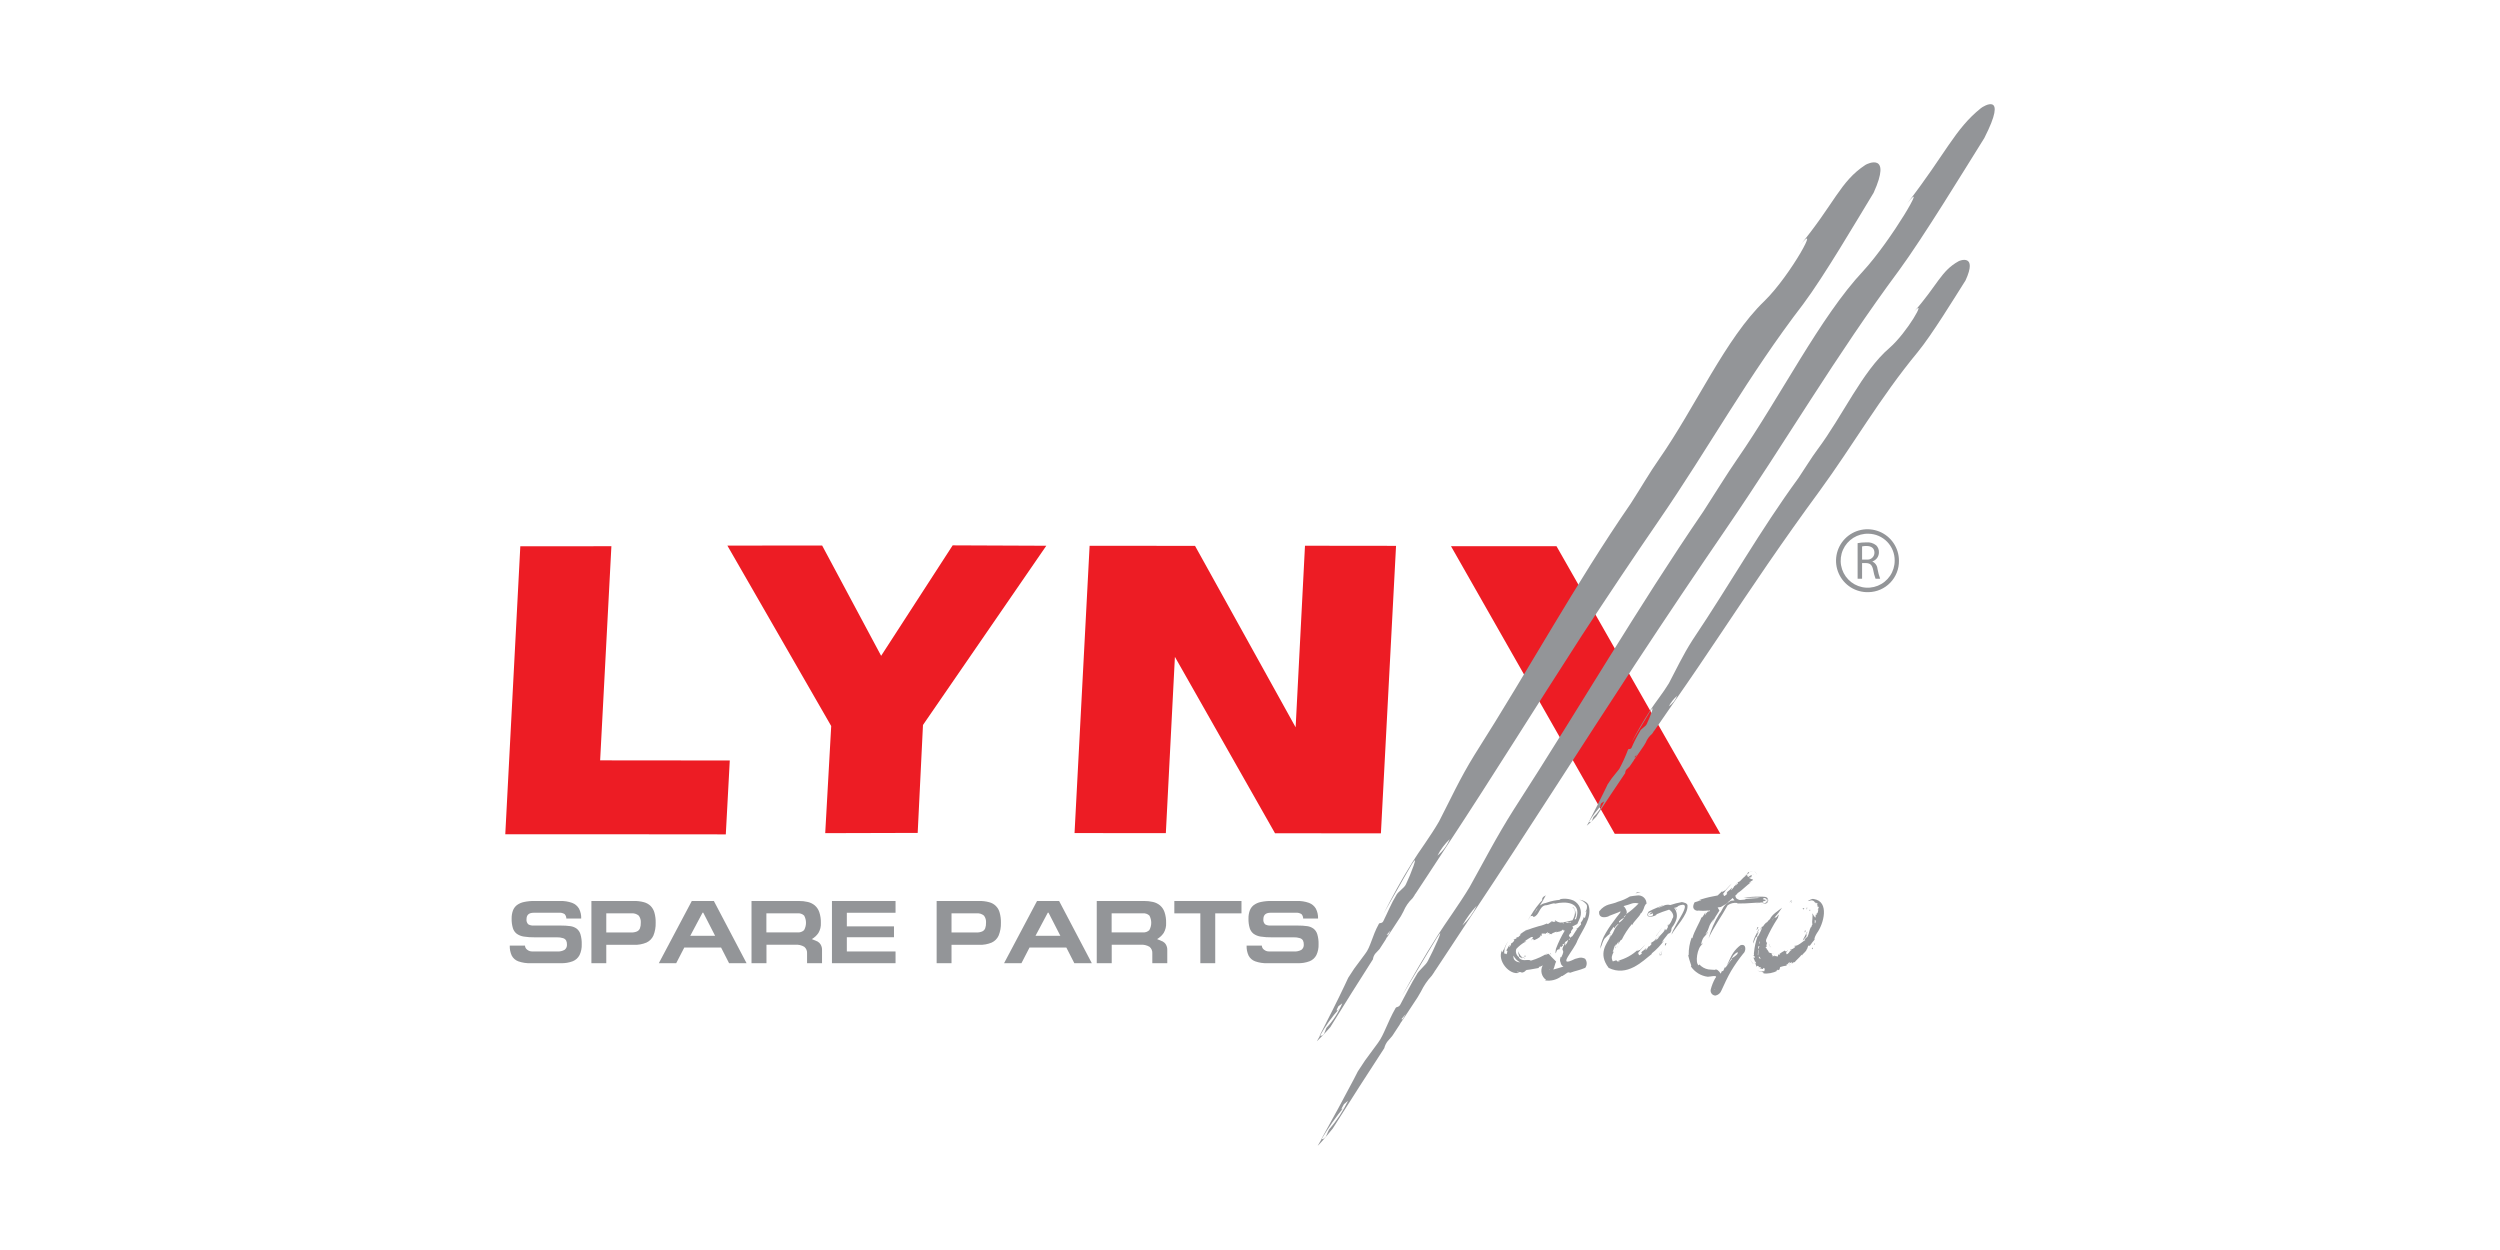 <?xml version="1.0" encoding="UTF-8"?> <svg xmlns="http://www.w3.org/2000/svg" width="240" height="120" viewBox="0 0 240 120" fill="none"><path d="M48.507 80.092L49.95 52.444L58.694 52.437L57.613 72.994L70.059 73.006L69.677 80.1C66.115 80.08 48.507 80.092 48.507 80.092Z" fill="#ED1C24"></path><path d="M103.156 79.975L104.603 52.395L114.723 52.403L124.381 69.823L125.279 52.391L134.02 52.401L132.567 79.999L122.403 79.995L112.791 63.059L111.921 79.983L103.156 79.975Z" fill="#ED1C24"></path><path d="M139.294 52.432H149.422L165.156 80.048H155.018L139.294 52.432Z" fill="#ED1C24"></path><path d="M79.221 79.983C79.221 79.983 79.743 70.787 79.796 69.7L69.828 52.378L78.924 52.368L84.589 62.959L91.456 52.354L100.445 52.392L88.606 69.597L88.098 79.959L79.221 79.983Z" fill="#ED1C24"></path><path d="M126.726 99.418C127.249 98.478 127.876 97.6 128.595 96.801C128.277 97.17 128.226 97.062 128.491 96.596L128.86 96.319C128.499 97.19 127.983 97.988 127.337 98.675C127.337 98.675 127.184 99.059 127.108 99.253C126.915 99.487 126.835 99.418 126.726 99.418L126.414 99.968C126.87 99.538 127.303 99.084 127.708 98.606C129.125 96.315 130.476 94.168 131.803 92.09C131.825 91.892 131.903 91.703 132.028 91.547L132.434 91.113L133.02 90.206L133.197 89.863L133.129 90.032L134.479 87.962L134.725 87.507C134.926 87.023 135.227 86.587 135.608 86.226L135.854 85.86L135.782 85.916L135.894 85.792L136.921 84.232L138.949 81.137C143.402 74.376 147.322 68.026 151.879 60.975C154.369 57.171 156.799 53.537 159.231 49.996C164.079 42.944 167.811 36.084 173.102 29.202C175.099 26.536 178.207 21.233 179.868 18.506C181.651 14.577 179.255 15.706 179.075 15.835C176.639 17.431 176.132 19.532 172.679 23.706C174.963 20.823 171.932 26.409 169.388 28.896C165.662 32.467 162.78 39.041 159.259 44.097C158.365 45.363 157.559 46.782 156.558 48.329C151.141 56.2 146.931 64.008 141.553 72.467C140.15 74.725 139.178 76.877 138.149 78.858C137.337 80.273 136.273 81.668 135.57 82.801C134.467 84.574 133.619 86.161 132.831 87.7C133.8 86.032 134.463 84.795 135.548 82.946C136.296 81.724 135.391 84.027 134.98 84.867C134.829 85.257 134.174 85.606 134.021 85.98C133.554 86.737 133.262 87.504 132.835 88.356C132.691 88.738 132.423 88.521 132.357 88.718C131.73 89.843 131.577 90.921 131.057 91.567L130.01 92.979L129.431 93.863L129.133 94.501C128.404 96.049 127.515 97.802 126.682 99.425L126.726 99.418ZM139.173 80.557C138.919 81.174 138.514 81.718 137.996 82.138C138.299 81.55 138.696 81.016 139.173 80.557ZM133.487 89.324L133.583 89.168C133.567 89.196 133.554 89.22 133.538 89.244C133.518 89.272 133.503 89.3 133.487 89.324L133.213 89.839C133.269 89.67 133.193 89.695 133.099 89.763L133.487 89.324Z" fill="#939598"></path><path d="M190.171 10.381C187.653 12.396 186.803 14.733 183.061 19.567C185.218 16.816 181.592 23.058 178.866 26.018C174.739 30.418 170.934 38.069 166.76 44.093C165.715 45.604 164.708 47.27 163.512 49.113C157.101 58.485 151.822 67.647 145.344 77.68C143.646 80.352 142.376 82.849 141.071 85.176C140.067 86.844 138.823 88.528 137.981 89.854C136.648 91.953 135.585 93.822 134.582 95.623C135.778 93.657 136.601 92.202 137.941 90.023C138.838 88.576 137.615 91.233 137.085 92.23C136.88 92.676 136.196 93.139 135.995 93.576C135.437 94.465 135.024 95.353 134.48 96.346C134.279 96.788 134.066 96.579 133.962 96.8C133.194 98.143 132.867 99.344 132.278 100.128L131.047 101.8L130.348 102.862L129.963 103.613C129.021 105.41 127.9 107.471 126.837 109.37L126.873 109.352C127.523 108.253 128.258 107.208 129.072 106.225C128.714 106.676 128.683 106.567 129.018 106.005L129.416 105.666C128.93 106.671 128.312 107.607 127.579 108.448C127.579 108.448 127.378 108.907 127.28 109.12C127.047 109.397 126.979 109.337 126.873 109.352L126.494 110C126.905 109.634 127.948 108.332 127.948 108.332C129.657 105.619 131.289 103.079 132.892 100.622C132.947 100.39 133.05 100.173 133.194 99.983L133.654 99.454L134.36 98.38L134.582 97.99L134.588 97.974C134.685 97.756 134.621 97.785 134.5 97.886L134.941 97.351L135.024 97.21C135.011 97.242 134.996 97.262 134.986 97.286C134.973 97.309 134.957 97.33 134.941 97.351L134.769 97.661L134.65 97.857L134.683 97.813L134.582 97.99L134.49 98.175L136.104 95.719L136.415 95.184C136.685 94.626 137.036 94.111 137.458 93.657L137.751 93.227L137.681 93.291L137.804 93.139L139.026 91.29L141.453 87.608C146.795 79.581 151.54 72.065 157.021 63.706C159.996 59.186 162.899 54.864 165.783 50.65C171.528 42.25 176.19 34.198 182.331 25.921C184.661 22.735 188.476 16.477 190.495 13.251C192.826 8.681 190.37 10.212 190.171 10.381ZM140.388 88.838C140.772 88.155 141.235 87.519 141.767 86.944C141.426 87.654 140.959 88.295 140.388 88.838Z" fill="#939598"></path><path d="M146.709 88.292L146.723 88.284L146.931 87.934H146.908L146.709 88.292Z" fill="#939598"></path><path d="M188.021 25.081C186.336 26.01 186.006 27.368 183.762 29.907C185.044 28.486 183.099 31.914 181.386 33.406C178.781 35.631 176.891 39.935 174.468 43.169C173.867 43.978 173.323 44.894 172.649 45.892C168.955 50.942 166.134 56.001 162.482 61.446C161.545 62.905 160.898 64.307 160.211 65.6C159.661 66.51 158.933 67.403 158.458 68.134C157.791 69.158 157.176 70.215 156.617 71.302C157.267 70.229 157.716 69.425 158.449 68.231C158.947 67.441 158.366 68.942 158.089 69.499C157.988 69.754 157.526 69.956 157.434 70.204C157.137 70.699 156.874 71.213 156.647 71.744C156.549 71.997 156.352 71.84 156.293 71.961C156.054 72.6 155.772 73.221 155.448 73.821L154.726 74.719L154.336 75.293L154.137 75.711C153.652 76.711 153.076 77.862 152.518 78.914H152.538C152.894 78.305 153.323 77.742 153.817 77.238C153.594 77.468 153.563 77.399 153.74 77.09L154.005 76.933C153.766 77.499 153.412 78.011 152.968 78.437C152.968 78.437 152.87 78.693 152.819 78.818C152.787 78.86 152.743 78.892 152.693 78.909C152.643 78.926 152.589 78.928 152.538 78.914L152.325 79.272C152.648 79.006 152.95 78.716 153.229 78.405C154.194 76.936 155.109 75.554 156.019 74.216C156.018 74.083 156.065 73.954 156.153 73.854L156.439 73.589L156.839 73.006L156.955 72.785L156.915 72.897L157.829 71.563L157.998 71.273C158.126 70.953 158.333 70.669 158.6 70.449L158.764 70.206L158.71 70.244L158.796 70.168L159.491 69.167L160.869 67.174C163.905 62.833 166.548 58.737 169.661 54.206C171.341 51.76 172.997 49.424 174.664 47.157C177.962 42.638 180.464 38.197 184.099 33.804C185.481 32.112 187.575 28.679 188.693 26.918C189.866 24.357 188.15 24.995 188.021 25.081ZM157.498 71.872L157.494 71.877L157.502 71.86L157.498 71.872ZM156.879 72.717L157.148 72.43L157.245 72.282C157.226 72.31 157.21 72.343 157.195 72.371C157.181 72.392 157.165 72.412 157.148 72.43L156.969 72.761C156.999 72.66 156.954 72.665 156.879 72.717ZM160.205 67.805C160.41 67.422 160.683 67.079 161.009 66.792C160.846 67.201 160.566 67.553 160.205 67.805Z" fill="#939598"></path><path d="M151.23 88.251C151.23 88.231 151.221 88.235 151.207 88.248L151.23 88.256V88.251Z" fill="#939598"></path><path d="M152.518 86.957C152.43 86.599 151.939 86.402 151.586 86.362C151.889 86.438 152.155 86.621 152.335 86.876C152.36 87 152.358 87.128 152.329 87.252C152.3 87.375 152.245 87.491 152.168 87.592L152.301 87.467C152.279 87.691 152.23 87.91 152.156 88.122L152.016 88.05C152.04 88.202 151.835 88.488 151.751 88.576L151.782 88.745C151.561 88.99 151.443 89.151 151.308 89.183L151.409 89.207C151.29 89.275 150.792 90.264 150.838 89.854C150.822 89.914 150.812 89.971 150.784 90.047C150.746 89.922 150.534 89.914 150.661 89.681L150.722 89.717L150.709 89.609L150.83 89.566C150.77 89.456 150.838 89.348 150.924 89.24L150.987 89.155L151.019 89.12L151.038 89.095C151.088 89.179 151.063 89.139 151.038 89.095C150.999 89.034 151.002 89.039 151.015 89.063C150.999 89.034 150.975 88.99 150.946 88.942C151.055 88.894 151.204 88.817 151.421 88.704C151.513 88.488 151.616 88.291 151.7 88.058C151.801 87.762 151.794 87.439 151.681 87.147C151.567 86.855 151.354 86.613 151.079 86.463C150.64 86.267 150.148 86.224 149.682 86.341C149.789 86.338 149.77 86.365 149.805 86.382C149.373 86.408 148.947 86.494 148.538 86.635C148.277 86.751 148.258 86.635 147.824 86.932C148.037 86.618 148.228 86.289 148.396 85.948L148.133 86.112C147.956 86.418 147.992 86.486 148.209 86.249C147.714 86.755 147.285 87.322 146.931 87.934C146.994 87.934 147.041 87.961 147.123 87.91C147.132 87.938 147.147 87.963 147.168 87.983C147.189 88.004 147.215 88.018 147.243 88.026C147.767 87.877 147.767 87.033 148.336 86.912C148.671 86.912 149.132 86.635 149.295 86.751C150.256 86.51 151.857 86.578 151.322 88.162C151.276 88.243 151.25 88.256 151.23 88.256C151.204 88.27 151.178 88.287 151.156 88.307C151.17 88.285 151.187 88.265 151.205 88.246C151.198 88.242 151.19 88.239 151.182 88.238C151.174 88.238 151.165 88.239 151.158 88.243C151.239 88.098 151.289 87.938 151.306 87.772C151.323 87.607 151.305 87.441 151.255 87.282C151.304 87.477 151.286 87.681 151.205 87.865C151.308 87.6 151.131 87.017 150.955 87.093C151.321 87.278 151.232 87.917 150.956 88.347C150.588 88.454 150.212 88.528 149.831 88.569C149.636 88.553 149.45 88.476 149.302 88.347C149.189 88.444 149.319 88.367 149.332 88.448C149.097 88.576 149.053 88.439 148.917 88.419C148.766 88.512 149.037 88.419 148.967 88.52C148.709 88.512 148.809 88.693 148.504 88.709C148.459 88.665 148.569 88.649 148.587 88.609C148.313 88.751 148.021 88.854 147.718 88.914C147.363 89.01 146.891 89.171 146.46 89.332C146.588 89.241 146.726 89.166 146.871 89.107C146.713 89.166 146.563 89.244 146.425 89.34L146.419 89.348C146.38 89.373 146.34 89.4 146.296 89.429C146.227 89.468 146.162 89.514 146.102 89.565C146.037 89.617 145.97 89.661 145.902 89.706L145.942 89.69C145.921 89.702 145.901 89.715 145.882 89.73L146.002 89.698C145.926 89.842 145.828 89.854 145.748 89.975L145.609 89.971C145.596 89.988 145.586 90.007 145.581 90.028C145.575 90.049 145.574 90.07 145.577 90.091C145.476 90.14 145.376 90.168 145.297 90.216C145.307 90.248 145.496 90.224 145.211 90.482C145.095 90.602 145.11 90.51 145.078 90.534C145.095 90.574 145.054 90.719 144.914 90.927C144.845 90.935 144.948 90.755 144.921 90.71C144.785 90.868 144.76 91.032 144.652 91.145C144.562 91.483 144.728 91.153 144.704 91.361C144.604 91.876 144.527 91.378 144.394 91.566C144.4 91.131 144.539 90.707 144.792 90.353C144.611 90.59 144.476 90.858 144.394 91.145C144.322 91.053 144.174 91.731 144.194 91.225C143.685 92.182 144.905 93.689 145.882 93.38C145.753 93.356 145.584 93.315 145.628 93.283C146.087 93.327 146.006 93.324 146.105 93.376C146.419 93.311 146.378 93.219 146.545 93.118C147.161 93.05 147.238 92.993 147.767 92.918L147.694 92.836C147.842 92.816 147.982 92.76 148.103 92.673C147.975 92.905 147.937 93.176 147.997 93.434C148.057 93.692 148.209 93.919 148.426 94.071L148.295 94.115C148.583 94.164 148.878 94.151 149.16 94.078C149.443 94.004 149.707 93.872 149.934 93.689L149.986 93.701L150.489 93.367C150.734 93.283 150.697 93.44 150.705 93.395C151.308 93.17 151.539 93.179 152.184 92.913C152.278 92.784 152.327 92.629 152.323 92.47C152.32 92.311 152.264 92.158 152.164 92.034C151.716 91.816 151.458 92.013 151.205 92.053C149.324 92.994 151.144 91.194 151.441 90.273C151.939 89.228 152.851 88.122 152.518 86.957ZM147.426 87.503C147.355 87.611 147.305 87.692 147.272 87.748C147.325 87.652 147.421 87.491 147.511 87.31C147.558 87.264 147.602 87.216 147.643 87.166L147.426 87.503ZM150.842 88.516C150.797 88.537 150.762 88.556 150.725 88.576L150.705 88.544H150.684C150.616 88.548 150.551 88.57 150.494 88.609C150.436 88.624 150.361 88.585 150.267 88.561C150.446 88.537 150.624 88.52 150.797 88.504C150.812 88.51 150.827 88.514 150.842 88.516ZM150.118 88.576L150.134 88.649C150.076 88.624 150.015 88.605 149.953 88.592C150.009 88.59 150.064 88.584 150.118 88.576ZM146.421 89.356L146.426 89.38C146.397 89.389 146.368 89.399 146.34 89.412C146.37 89.397 146.394 89.373 146.421 89.356ZM145.291 91.74C145.433 92.018 145.658 92.245 145.934 92.391C145.466 92.347 145.243 92.097 145.291 91.74ZM148.748 91.656L148.829 91.567C148.969 91.579 148.874 91.688 148.824 91.736C148.796 91.712 148.771 91.685 148.748 91.656ZM148.771 93.098C148.764 93.098 148.757 93.097 148.75 93.094C148.744 93.091 148.738 93.086 148.734 93.081C148.73 93.075 148.726 93.069 148.725 93.062C148.723 93.055 148.723 93.048 148.724 93.042C148.779 93.078 148.782 93.094 148.771 93.098ZM149.116 93.075C149.173 92.959 149.217 92.838 149.246 92.712C149.265 92.624 149.292 92.538 149.325 92.455L149.365 92.367L149.379 92.318L149.388 92.315C149.504 92.431 149.448 92.367 149.388 92.315H149.391C149.319 92.238 149.315 92.238 149.332 92.258C149.24 92.162 149.077 91.998 148.824 91.74C149.005 91.635 148.844 91.567 148.844 91.499L148.744 91.656C148.709 91.62 148.684 91.594 148.646 91.555L148.627 91.567L148.601 91.579L148.358 91.676C148.258 91.667 148.537 91.552 148.587 91.483C148.103 91.8 147.575 92.043 147.019 92.206C146.958 92.218 146.909 92.23 146.891 92.178C146.505 92.097 146.214 92.318 145.828 91.965C145.821 91.955 145.818 91.943 145.82 91.931C145.821 91.919 145.827 91.908 145.836 91.9C145.723 91.827 145.635 91.722 145.582 91.598C145.528 91.475 145.513 91.338 145.536 91.206C145.543 91.188 145.553 91.172 145.565 91.157L145.541 91.137L145.545 91.117C145.809 90.827 146.118 90.581 146.46 90.389C146.385 90.449 146.327 90.528 146.292 90.618C146.328 90.51 146.428 90.446 146.501 90.365L146.545 90.337L146.512 90.349L146.489 90.353H146.485L146.308 90.418C146.418 90.322 146.535 90.236 146.66 90.16L146.69 90.164L146.678 90.148C146.776 90.084 146.879 90.023 147.006 89.952L147.152 89.971C147.161 89.991 147.164 90.007 147.182 90.015C147.093 90.103 147.015 90.202 146.951 90.31C147.006 90.265 147.051 90.18 147.124 90.144C147.142 90.2 147.323 90.164 147.233 90.265C147.481 90.189 147.709 90.059 147.902 89.886C147.862 89.886 147.824 89.886 147.812 89.854C147.911 89.771 147.924 89.842 147.964 89.867C148.032 89.79 147.985 89.706 148.008 89.617C148.217 89.641 148.234 89.589 148.425 89.661L148.383 89.573C148.501 89.613 148.499 89.509 148.579 89.497C148.553 89.505 148.533 89.521 148.521 89.525C148.552 89.513 148.585 89.504 148.618 89.497C148.631 89.521 148.595 89.553 148.569 89.578C148.661 89.521 148.683 89.634 148.779 89.566L148.726 89.694C148.809 89.678 148.919 89.609 148.894 89.706C149.009 89.561 149.258 89.509 149.423 89.433L149.429 89.521C149.512 89.405 149.777 89.481 149.846 89.348L149.861 89.38L150.029 89.24C150.119 89.24 150.104 89.376 150.111 89.34C150.151 89.332 150.185 89.332 150.227 89.324C149.886 89.882 149.6 90.472 149.371 91.085C149.339 91.23 149.324 91.378 149.325 91.526C149.439 91.394 149.391 91.346 149.48 91.206C149.574 91.117 149.698 91.145 149.821 91.093L149.713 91.085C149.729 90.903 149.805 91.012 149.789 90.851L149.928 90.935C149.879 90.863 150.006 90.787 150.058 90.775L149.994 90.67C150.06 90.63 150.135 90.607 150.211 90.602C149.664 91.566 150.388 90.903 149.878 91.908L149.821 91.857C149.789 92.048 149.698 92.165 149.821 92.411C149.83 92.493 149.861 92.571 149.909 92.638C149.957 92.705 150.022 92.759 150.096 92.793C149.765 92.889 149.391 93.01 149.116 93.075ZM149.097 92.439C149.302 92.644 149.24 92.588 149.097 92.439ZM150.227 90.799C150.272 90.714 150.283 90.615 150.259 90.522C150.246 90.542 150.234 90.564 150.224 90.586L150.159 90.558C150.235 90.558 150.362 90.199 150.449 90.405C150.449 90.365 150.412 90.309 150.46 90.264L150.543 90.297C150.47 90.483 150.363 90.653 150.227 90.799ZM150.589 90.192L150.581 90.217C150.605 90.152 150.633 90.099 150.677 90.108C150.673 90.142 150.682 90.177 150.703 90.204L150.697 90.217L150.589 90.192Z" fill="#939598"></path><path d="M148.619 89.635C148.588 89.626 148.548 89.618 148.548 89.598C148.531 89.635 148.531 89.659 148.619 89.635Z" fill="#939598"></path><path d="M148.548 89.598L148.569 89.578L148.547 89.59L148.548 89.598Z" fill="#939598"></path><path d="M145.884 91.849C145.971 91.922 146.068 91.983 146.172 92.029C146.114 92.009 146.088 91.921 146.044 91.876C146.122 91.921 146.279 92.013 146.347 91.921C146.007 91.98 145.853 91.552 145.726 91.318C145.746 91.457 145.777 91.594 145.819 91.728C145.829 91.784 145.883 91.872 145.836 91.9C145.852 91.884 145.875 91.873 145.884 91.849Z" fill="#939598"></path><path d="M146.458 91.832V91.744L146.306 91.768C146.334 91.849 146.382 91.805 146.458 91.832Z" fill="#939598"></path><path d="M146.341 92.068L146.445 92.056L146.29 92.028L146.341 92.068Z" fill="#939598"></path><path d="M148.537 89.811L148.66 89.723L148.64 89.718C148.612 89.774 148.552 89.772 148.537 89.811Z" fill="#939598"></path><path d="M159.425 91.302C159.138 91.961 159.456 91.6 159.463 91.72L159.584 91.194L159.471 91.567C159.229 91.933 159.361 91.458 159.425 91.302Z" fill="#939598"></path><path d="M159.882 90.756C160.063 90.467 159.938 90.503 159.839 90.607C159.86 90.655 159.781 90.872 159.882 90.756Z" fill="#939598"></path><path d="M155.171 90.824C155.126 90.892 155.067 90.984 155.047 90.965C155.026 91.061 155.04 91.093 155.171 90.824Z" fill="#939598"></path><path d="M155.047 90.965L155.061 90.891L155.043 90.96L155.047 90.965Z" fill="#939598"></path><path d="M161.462 86.599C161.083 86.664 160.711 86.759 160.348 86.884C160.152 86.833 159.945 86.847 159.757 86.924C159.583 87.014 159.4 87.09 159.213 87.15L159.193 87.122C159.412 87.033 159.641 86.952 159.665 86.888C159.276 87.065 158.753 87.246 158.279 87.507C157.772 88.263 158.918 87.986 159.062 87.78C159.013 87.785 158.965 87.795 158.918 87.809C158.931 87.803 158.944 87.799 158.957 87.796C159.373 87.615 159.8 87.458 160.234 87.326C160.54 87.491 160.77 87.965 160.547 88.187C160.467 88.453 160.32 88.695 160.122 88.889C160.212 88.704 160.101 88.817 160.16 88.665C159.977 89.054 160.305 88.801 159.93 89.315L159.83 89.151C159.852 89.473 159.33 89.73 159.139 90.148C158.982 90.224 159.143 89.975 159.348 89.706C159.08 89.987 159.139 90.071 158.935 90.316L159.018 89.991C158.913 90.341 158.616 90.429 158.462 90.538C158.476 90.574 158.688 90.538 158.387 90.811C158.246 90.92 158.279 90.835 158.239 90.851C158.246 90.883 158.182 91.036 157.989 91.225C157.921 91.225 158.068 91.052 158.047 91.004C157.929 91.129 157.796 91.24 157.652 91.333C157.416 91.611 157.708 91.373 157.588 91.566C157.157 91.92 157.438 91.466 157.22 91.526C157.475 91.192 157.845 90.811 157.974 90.642L157.435 91.205C157.427 91.125 156.986 91.483 157.249 91.16C156.707 91.675 156.044 92.043 155.32 92.229C155.405 92.238 155.525 92.229 155.51 92.266C155.179 92.362 155.236 92.222 155.183 92.19C154.975 92.214 155.012 92.266 154.822 92.29C154.655 91.9 154.737 91.751 154.918 91.361H154.818C154.966 91.068 154.903 90.972 155.099 90.654C155.125 90.642 155.087 90.786 155.061 90.891C155.183 90.593 155.244 90.654 155.381 90.369L155.357 90.638C155.465 90.417 155.67 90.091 155.67 90.248C155.936 89.7 156.267 89.186 156.657 88.717L156.704 88.794C156.791 88.496 157.438 87.961 157.511 87.672L157.563 87.663C157.7 87.472 157.801 87.259 157.864 87.033C158.009 86.671 158.086 86.808 158.064 86.771C158.069 86.657 158.049 86.543 158.005 86.438C157.962 86.332 157.896 86.238 157.811 86.16C157.727 86.083 157.627 86.026 157.518 85.992C157.409 85.957 157.294 85.948 157.181 85.963C156.912 85.996 156.657 86.019 156.471 86.06C156.11 86.284 155.718 86.456 155.308 86.57C154.71 86.86 154.142 86.703 153.52 87.491C153.415 88.318 154.42 88.021 154.496 87.917L155.357 87.587C155.94 87.254 155.21 87.969 154.918 88.427C154.556 88.893 154.236 89.391 153.962 89.914C153.79 90.286 153.67 90.68 153.604 91.085C153.845 90.638 153.773 90.557 154.026 90.119C154.219 89.906 154.434 89.714 154.669 89.548L154.496 89.626C154.71 89.155 154.71 89.356 154.886 88.99L155.001 89.094C155.028 89.012 155.075 88.938 155.137 88.878C155.157 88.889 155.445 88.543 155.361 88.737C154.858 89.248 155.091 89.3 154.573 89.963C154.27 90.582 153.365 91.522 154.433 92.917C156.207 93.793 157.666 92.298 158.574 91.579L158.56 91.534C159.016 91.171 159.42 90.748 159.762 90.276L159.527 90.473C159.734 90.119 159.907 89.975 160.128 89.658L160.345 89.548C160.554 89.167 160.371 89.348 160.501 89.046C160.683 88.82 160.825 88.564 160.921 88.291C160.983 88.101 160.998 87.9 160.964 87.704C160.93 87.508 160.848 87.323 160.726 87.166C160.746 87.159 160.766 87.153 160.786 87.149C160.762 87.123 160.735 87.099 160.704 87.081C160.739 87.097 160.772 87.118 160.803 87.141L161.14 87.033C161.044 87.053 161.06 87.021 161.02 87.008C162.857 86.209 160.672 88.785 160.457 89.738C160.855 88.999 162.015 87.841 162.001 87.004C162.059 86.691 161.602 86.631 161.462 86.599ZM155.947 88.054L155.875 88.034C155.934 87.986 155.985 87.931 156.028 87.868C156.044 87.857 156.06 87.849 156.072 87.861C156.028 87.937 155.988 87.998 155.947 88.054ZM157.335 86.703C157.323 86.713 157.312 86.724 157.304 86.736L157.3 86.727L157.335 86.703ZM156.689 86.727C156.891 86.674 157.103 86.678 157.304 86.736C156.934 87.128 156.523 87.478 156.076 87.78L156.092 87.748C156.293 87.656 156.076 87.157 155.856 86.984C156.138 86.913 156.416 86.828 156.689 86.727ZM155.925 88.086C155.798 88.283 155.63 88.45 155.432 88.576L155.425 88.444C155.575 88.302 155.743 88.182 155.925 88.086ZM158.52 87.527C158.557 87.546 158.591 87.57 158.621 87.6C158.532 87.611 158.552 87.551 158.496 87.535L158.52 87.527ZM159.002 87.197L159.09 87.161C159.062 87.174 159.035 87.185 159.002 87.197ZM158.622 87.961C158.584 87.978 158.592 87.973 158.628 87.953L158.622 87.961ZM158.218 87.732C158.262 87.6 158.544 87.539 158.546 87.595C158.196 87.873 158.306 87.816 158.679 87.68C158.693 87.715 158.699 87.753 158.696 87.79C158.693 87.828 158.68 87.865 158.66 87.897C158.411 87.978 158.174 88.021 158.218 87.732Z" fill="#939598"></path><path d="M160.976 87.399C160.986 87.315 160.906 87.222 160.803 87.141L160.786 87.149C160.861 87.223 160.924 87.308 160.976 87.399Z" fill="#939598"></path><path d="M154.537 90.016L154.573 89.963C154.619 89.879 154.65 89.789 154.663 89.694C154.647 89.79 154.44 90.06 154.537 90.016Z" fill="#939598"></path><path d="M158.938 89.895L158.999 89.843C159.187 89.554 159.427 89.293 159.594 88.978C159.404 89.301 159.159 89.587 158.938 89.895Z" fill="#939598"></path><path d="M155.191 91.077L155.124 91.258C155.141 91.196 155.163 91.135 155.191 91.077Z" fill="#939598"></path><path d="M155.272 90.836L155.236 90.892C155.232 90.956 155.216 91.018 155.191 91.077L155.272 90.836Z" fill="#939598"></path><path d="M157.51 85.731C157.032 85.574 157.165 85.739 156.969 85.763C157.146 85.719 157.329 85.709 157.51 85.731Z" fill="#939598"></path><path d="M169.188 86.793C169.143 86.793 169.099 86.795 169.055 86.801C169.058 86.816 169.111 86.808 169.188 86.793Z" fill="#939598"></path><path d="M167.892 83.773C168.016 83.678 168.169 83.629 168.325 83.633C168.169 83.621 168.015 83.668 167.892 83.765C167.908 83.68 167.811 83.669 167.756 83.862C167.634 83.958 167.529 84.055 167.466 84.1L167.539 84.063C167.606 83.995 167.679 83.932 167.756 83.874C167.748 83.895 167.742 83.916 167.739 83.938C167.759 83.93 167.779 83.91 167.801 83.898C167.846 83.869 167.878 83.824 167.892 83.773Z" fill="#939598"></path><path d="M167.088 90.74C166.816 90.943 166.58 91.19 166.389 91.472C166.163 91.785 165.981 92.299 165.752 92.717C165.921 92.498 166.075 92.266 166.213 92.025L166.301 92.054C166.163 92.123 165.481 93.264 165.579 92.802C165.552 92.956 165.493 93.104 165.408 93.235L165.307 93.212C165.268 93.296 165.224 93.389 165.184 93.472C165.039 93.208 164.781 92.982 164.623 93.107C164.371 93.099 164.157 93.075 163.998 93.062C163.666 93.002 163.363 92.834 163.135 92.584L163.077 92.677C162.704 92.465 162.94 90.961 163.408 90.671C163.471 90.29 163.371 90.712 163.301 90.671C163.455 89.919 163.656 89.928 163.906 89.59C164.092 89.135 163.696 89.908 163.752 89.638C164.186 89.016 163.897 89.027 164.498 88.257C164.588 88.208 164.39 88.485 164.371 88.59C164.568 88.188 164.796 87.802 165.051 87.435L165.063 87.412C164.998 87.303 164.942 87.207 164.894 87.115L165.198 87.074C166.163 86.532 165.698 86.716 166.02 86.496L166.341 86.206C166.39 86.29 166.449 86.369 166.517 86.439L166.172 86.471C165.296 86.966 165.436 87.303 165.053 87.737C164.6 88.471 164.253 89.265 164.021 90.096C164.403 89.168 165.376 87.806 165.855 86.905C166.121 86.721 166.446 86.642 166.766 86.684L166.779 86.696L166.802 86.737C167.916 86.752 168.781 86.6 169.319 86.647C169.279 86.617 169.246 86.579 169.222 86.536C169.524 86.487 169.669 86.395 169.308 86.342C169.277 86.337 169.248 86.327 169.222 86.311C169.241 86.283 169.265 86.259 169.294 86.241C169.322 86.223 169.354 86.211 169.388 86.206C169.644 86.25 169.745 86.532 169.456 86.647C169.504 86.641 169.55 86.621 169.587 86.589C169.624 86.558 169.651 86.516 169.665 86.469C169.679 86.422 169.679 86.373 169.665 86.326C169.651 86.279 169.624 86.237 169.586 86.206C169.982 86.499 169.452 86.728 169.188 86.793C169.406 86.776 169.733 86.77 169.751 86.419C169.726 85.997 169.215 86.101 168.974 86.077C168.433 86.069 167.892 86.107 167.357 86.19C167.749 86.206 168.243 86.162 168.705 86.162C168.788 86.178 168.885 86.19 168.974 86.206C168.917 86.206 168.857 86.21 168.807 86.21L167.45 86.306C167.571 86.306 167.539 86.322 167.591 86.354L167.024 86.403C166.898 86.378 166.78 86.32 166.683 86.234C166.634 86.157 166.602 86.071 166.589 85.981L166.797 85.788L166.791 85.744C167.265 85.478 167.647 84.976 168.169 84.671L167.893 84.795C168.169 84.442 168.564 84.506 168.043 84.356L168.023 84.345C168.246 84.092 168.106 84.02 168.19 83.996C168.215 83.979 168.243 83.968 168.273 83.963C168.303 83.959 168.334 83.962 168.362 83.971C168.359 83.931 168.128 83.963 167.818 84.196C167.799 84.177 167.781 84.155 167.766 84.133C167.821 84.088 167.884 84.032 167.953 83.983C167.886 84.026 167.822 84.073 167.761 84.124C167.737 84.082 167.726 84.032 167.732 83.983C167.737 83.969 167.739 83.953 167.739 83.938C167.48 84.14 167.24 84.365 167.021 84.61C166.936 84.646 166.855 84.679 166.791 84.711L166.797 84.715C166.707 84.82 166.627 84.933 166.558 85.052C166.526 85.057 166.534 85.028 166.501 85.04C166.506 85.089 166.416 85.225 166.208 85.454C166.134 85.463 166.298 85.257 166.276 85.21C166.15 85.356 166.005 85.487 165.847 85.599C165.593 85.916 165.91 85.631 165.774 85.848C165.307 86.266 165.611 85.771 165.376 85.861C165.645 85.498 165.935 85.151 166.245 84.823C166.011 85.028 165.823 85.269 165.611 85.491C165.606 85.415 165.099 85.861 165.404 85.474L164.894 85.964C164.753 85.989 164.516 86.037 164.458 86.049C163.968 86.138 163.488 86.268 163.021 86.439C163.186 86.391 163.323 86.391 163.314 86.419C162.864 86.576 162.812 86.576 162.681 86.62C162.267 87.38 162.96 87.481 163.05 87.412C163.378 87.449 163.71 87.445 164.037 87.4C163.897 87.612 163.817 87.593 163.656 87.89L163.729 87.573C163.568 87.834 163.344 88.232 163.344 88.042C163.176 88.577 162.635 89.377 162.464 90.081L162.4 90.008C162.202 90.539 162.105 91.102 162.114 91.668L162.069 91.721C162.129 91.981 162.204 92.237 162.293 92.489C162.438 92.813 162.291 92.762 162.324 92.775C162.507 93.046 162.747 93.275 163.026 93.447C163.306 93.619 163.618 93.729 163.944 93.77C164.078 93.794 165.035 93.513 164.655 93.923C164.475 94.248 164.336 94.594 164.241 94.953C164.218 95.023 164.212 95.099 164.223 95.172C164.234 95.246 164.263 95.316 164.306 95.376C164.349 95.437 164.406 95.486 164.472 95.521C164.537 95.555 164.61 95.574 164.685 95.575C164.812 95.55 164.931 95.493 165.03 95.41C165.13 95.326 165.206 95.219 165.252 95.097C165.541 94.47 165.832 93.827 166.177 93.228C166.528 92.644 166.919 92.084 167.346 91.553C167.626 91.347 167.691 90.547 167.088 90.74ZM169.331 86.194H169.283C169.299 86.192 169.315 86.192 169.331 86.194ZM169.198 86.282H169.195V86.279L169.198 86.282ZM168.023 84.345C167.984 84.331 167.948 84.31 167.916 84.285C167.975 84.229 168.045 84.185 168.121 84.156C167.989 84.297 168.089 84.249 168.023 84.345ZM166.797 84.715C166.802 84.735 166.859 84.739 166.859 84.779C166.787 84.859 166.727 84.928 166.695 84.968C166.566 85.052 166.767 84.787 166.797 84.715ZM164.524 86.487C164.484 86.415 164.445 86.354 164.524 86.487ZM164.056 87.4C164.086 87.4 164.125 87.391 164.154 87.391C164.128 87.463 164.076 87.522 164.008 87.556C163.989 87.564 164.022 87.488 164.056 87.4ZM164.596 94.94C164.616 94.941 164.636 94.946 164.653 94.956L164.631 94.992L164.596 94.94ZM167.221 91.054L167.171 91.062C167.243 90.985 167.213 91.033 167.221 91.054ZM166.213 92.014C166.264 91.938 166.325 91.838 166.413 91.713C166.529 91.583 166.665 91.473 166.816 91.387L166.802 91.568C166.634 91.75 166.434 91.901 166.213 92.014Z" fill="#939598"></path><path d="M168.886 86.651L168.552 86.695L169.079 86.687L168.886 86.651Z" fill="#939598"></path><path d="M168.659 83.995C168.647 83.918 168.616 83.846 168.568 83.784C168.52 83.723 168.457 83.674 168.385 83.644C168.454 83.68 168.513 83.729 168.561 83.79C168.608 83.85 168.642 83.92 168.659 83.995Z" fill="#939598"></path><path d="M171.895 86.715C172.191 86.535 171.943 86.518 171.959 86.418L171.776 86.656L171.927 86.518C172.144 86.486 171.958 86.656 171.895 86.715Z" fill="#939598"></path><path d="M171.84 92.524C171.792 92.54 171.736 92.56 171.729 92.54C171.693 92.596 171.699 92.613 171.84 92.524Z" fill="#939598"></path><path d="M171.729 92.54L171.755 92.512L171.729 92.528L171.729 92.54Z" fill="#939598"></path><path d="M168.865 89.425L168.674 89.658C168.696 89.525 168.894 89.275 168.833 89.192C168.681 89.597 168.273 90.168 168.308 90.578C168.388 90.43 168.435 90.217 168.526 90.024C168.574 89.955 168.682 89.863 168.72 89.886C168.701 89.874 168.68 89.867 168.658 89.863L168.865 89.425Z" fill="#939598"></path><path d="M174.117 86.306C173.943 86.249 173.713 86.418 173.541 86.503C173.772 86.519 173.794 86.39 174.023 86.454C174.087 86.477 174.145 86.516 174.189 86.569C174.232 86.621 174.261 86.684 174.272 86.752V86.636C174.467 86.683 174.342 86.747 174.534 86.752L174.411 86.865C174.49 86.852 174.5 87.005 174.483 87.053H174.614C174.57 87.198 174.553 87.283 174.465 87.319L174.565 87.303C174.557 87.327 174.503 87.833 174.37 87.644C174.389 87.688 174.434 87.732 174.404 87.809L174.304 87.805C174.312 87.933 174.304 88.083 174.249 88.098C174.237 88.042 174.203 87.993 174.156 87.961L174.151 87.979C174.113 87.863 174.046 87.758 173.959 87.673C174.088 87.986 173.898 88.428 173.997 88.749C173.883 88.835 173.943 89.026 173.826 89.026C173.657 89.393 173.685 89.589 173.513 89.935C173.5 89.952 173.485 89.955 173.47 89.972C173.466 89.972 173.462 89.972 173.458 89.97C173.454 89.969 173.451 89.966 173.448 89.963L173.437 90C173.358 90.057 173.288 90.125 173.227 90.2L173.312 90.248C173.097 90.337 172.588 90.864 172.282 90.788C172.228 90.903 172.261 90.868 172.307 90.851L172.12 91.085C172.04 91.099 171.962 91.117 171.885 91.142C171.755 91.323 172.026 91.053 171.997 91.194C171.764 91.318 171.81 91.415 171.651 91.539L171.643 91.547V91.552C171.606 91.577 171.567 91.599 171.527 91.62C171.521 91.603 171.513 91.591 171.507 91.572C171.528 91.552 171.559 91.523 171.561 91.499C171.547 91.523 171.521 91.539 171.502 91.567C171.49 91.531 171.475 91.507 171.447 91.499C171.513 91.362 171.627 91.258 171.66 91.186L171.487 91.347C171.467 91.302 171.309 91.354 171.374 91.237C171.167 91.338 170.972 91.461 170.791 91.603C170.824 91.603 170.864 91.603 170.866 91.643C170.781 91.728 170.763 91.643 170.736 91.603C170.681 91.652 170.703 91.744 170.668 91.833C170.49 91.764 170.468 91.841 170.337 91.712L170.341 91.808C170.258 91.715 170.229 91.865 170.134 91.784C170.134 91.768 170.172 91.744 170.212 91.728C170.118 91.744 170.15 91.635 170.067 91.667L170.156 91.555C170.1 91.567 170.007 91.579 170.076 91.499C170.014 91.504 169.952 91.494 169.894 91.47C169.837 91.446 169.786 91.409 169.746 91.362L169.819 91.323C169.701 91.329 169.702 91.157 169.596 91.113L169.629 91.093L169.493 90.964C169.493 90.892 169.626 90.916 169.596 90.916C169.565 90.783 169.582 90.643 169.645 90.522C169.539 90.483 169.509 90.297 169.57 90.152C169.871 89.473 170.225 88.818 170.631 88.195C170.703 88.123 170.718 87.93 170.771 87.797C170.631 87.885 170.663 87.941 170.542 88.051C170.48 88.084 170.41 88.097 170.341 88.09C170.618 87.796 170.866 87.476 171.082 87.135C170.751 87.411 170.088 87.797 169.912 88.251C169.746 88.319 169.67 88.592 169.549 88.569C169.417 88.694 169.303 88.838 169.211 88.995C169.203 88.966 169.189 88.938 169.17 88.915C169.088 89.046 169.091 89.12 169.122 89.163C169.025 89.399 168.915 89.63 168.794 89.854C168.765 89.89 168.746 89.89 168.724 89.887C168.55 90.383 168.437 90.899 168.385 91.422C168.343 91.567 168.424 91.728 168.359 91.752C168.327 91.676 168.293 91.744 168.264 91.676C168.336 91.857 168.448 91.676 168.464 91.933L168.293 91.949C168.452 92.013 168.374 92.266 168.582 92.378C168.569 92.479 168.464 92.396 168.372 92.263C168.448 92.431 168.536 92.391 168.607 92.496L168.424 92.479C168.605 92.527 168.569 92.716 168.637 92.813C168.661 92.785 168.673 92.651 168.826 92.761C168.878 92.829 168.826 92.837 168.834 92.869C168.874 92.829 168.94 92.853 169.066 92.853C169.075 92.902 168.951 92.918 168.926 92.95C169.015 92.962 169.102 92.988 169.183 93.026C169.37 93.022 169.183 92.967 169.29 92.922C169.558 93.01 169.309 93.107 169.407 93.227C169.17 93.263 168.927 93.247 168.697 93.179C168.847 93.247 169.01 93.282 169.176 93.283C169.136 93.332 169.501 93.436 169.23 93.449C169.724 93.502 170.223 93.408 170.663 93.179C170.598 93.183 170.526 93.203 170.526 93.159C170.709 93.042 170.715 93.119 170.763 93.139C170.896 93.029 170.834 92.95 170.896 92.837C171.104 92.768 171.319 92.719 171.537 92.693L171.47 92.613C171.687 92.596 171.615 92.439 171.818 92.367C171.84 92.391 171.792 92.455 171.755 92.512C171.884 92.367 171.933 92.479 172.058 92.343L172.001 92.52C172.121 92.431 172.276 92.283 172.27 92.396C172.415 92.182 172.772 91.92 172.954 91.652L172.994 91.728C173.042 91.552 173.44 91.334 173.43 91.137H173.47L173.58 90.812C173.681 90.711 173.751 90.835 173.735 90.803C173.936 90.547 174.063 90.342 174.204 90.2C174.139 90.092 174.296 89.79 174.429 89.573C175.064 88.722 175.675 86.531 174.117 86.306ZM172.307 90.851C172.315 90.844 172.326 90.839 172.337 90.839C172.348 90.839 172.359 90.844 172.367 90.851C172.317 90.947 172.239 91.026 172.143 91.076L172.307 90.851ZM168.951 90.434C168.958 90.493 168.896 90.566 168.85 90.659C168.873 90.554 168.902 90.451 168.938 90.349C168.938 90.378 168.943 90.407 168.951 90.434ZM169.211 92.254L169.221 92.259L169.216 92.263L169.211 92.254ZM170.172 88.347L170.14 88.319C170.192 88.256 170.245 88.195 170.295 88.139C170.248 88.291 170.187 88.187 170.172 88.347ZM168.785 90.876L168.816 90.884C168.821 90.864 168.824 90.844 168.826 90.824L168.904 90.812C168.855 90.917 168.828 91.03 168.823 91.145C168.779 91.063 168.765 90.967 168.785 90.876ZM168.782 91.206C168.784 91.204 168.787 91.201 168.79 91.2C168.792 91.199 168.796 91.198 168.799 91.198C168.802 91.198 168.805 91.199 168.808 91.2C168.811 91.201 168.814 91.204 168.816 91.206C168.803 91.367 168.794 91.552 168.785 91.708C168.772 91.702 168.76 91.694 168.75 91.683C168.762 91.588 168.772 91.275 168.782 91.206ZM168.854 91.933C168.87 91.933 168.842 91.897 168.838 91.857L168.874 91.829C168.921 91.876 168.964 91.926 169.003 91.981L168.989 92.058C168.935 92.028 168.889 91.985 168.854 91.933ZM169.015 92.009C169.028 92.032 169.039 92.056 169.047 92.082C169.031 92.06 169.02 92.035 169.015 92.009ZM174.196 88.766C174.2 88.749 174.202 88.731 174.204 88.713V88.762L174.196 88.766ZM174.256 88.641L174.216 88.618C174.224 88.512 174.225 88.406 174.219 88.3C174.288 88.347 174.357 88.395 174.256 88.641Z" fill="#939598"></path><path d="M168.815 89.011L168.717 88.999L168.616 89.276C168.729 89.22 168.717 89.132 168.815 89.011Z" fill="#939598"></path><path d="M169.047 89.066L168.925 89.261L169.003 89.208L169.047 89.066Z" fill="#939598"></path><path d="M168.006 92.013C168.058 92.215 168.168 92.397 168.324 92.536L168.312 92.496C168.167 92.367 168.061 92.199 168.006 92.013Z" fill="#939598"></path><path d="M171.715 92.794L171.91 92.605L171.872 92.613C171.847 92.688 171.755 92.72 171.715 92.794Z" fill="#939598"></path><path d="M173.966 90.993C173.873 91.138 174.014 91.07 174.027 91.138C173.969 90.961 174.159 90.981 173.966 90.993Z" fill="#939598"></path><path d="M174.231 90.522C174.192 90.576 174.164 90.638 174.151 90.703C174.278 90.654 174.203 90.594 174.231 90.522Z" fill="#939598"></path><path d="M173.078 87.182C173.018 87.214 173.097 87.258 173.147 87.318L173.22 87.206L173.078 87.182Z" fill="#939598"></path><path d="M173.579 87.15C173.346 87.033 173.44 87.238 173.37 87.278L173.577 87.258L173.44 87.246C173.354 87.102 173.514 87.122 173.579 87.15Z" fill="#939598"></path><path d="M173.793 87.344C173.761 87.36 173.68 87.319 173.689 87.379C173.739 87.48 173.802 87.399 173.793 87.344Z" fill="#939598"></path><path d="M170.192 91.663C170.212 91.676 170.234 91.695 170.233 91.716C170.258 91.695 170.258 91.683 170.192 91.663Z" fill="#939598"></path><path d="M170.233 91.716L170.212 91.728L170.23 91.727L170.233 91.716Z" fill="#939598"></path><path d="M173.492 89.638L173.363 89.779C173.363 89.69 173.492 89.534 173.42 89.469C173.388 89.759 173.113 90.081 173.055 90.321C173.142 90.233 173.22 90.136 173.288 90.032C173.336 90 173.404 89.935 173.444 89.963C173.425 89.951 173.405 89.94 173.384 89.932L173.492 89.638Z" fill="#939598"></path><path d="M173.268 89.333L173.239 89.506C173.332 89.478 173.296 89.421 173.364 89.349L173.268 89.333Z" fill="#939598"></path><path d="M173.564 89.501L173.58 89.401L173.517 89.533L173.564 89.501Z" fill="#939598"></path><path d="M170.31 91.534L170.204 91.555L170.219 91.567C170.253 91.531 170.281 91.555 170.31 91.534Z" fill="#939598"></path><path d="M169.886 90.9C169.921 90.949 169.97 90.9 170.029 90.916C169.869 90.892 170.016 90.851 169.886 90.9Z" fill="#939598"></path><path d="M169.846 90.764C169.93 90.712 169.846 90.712 169.818 90.671C169.814 90.687 169.814 90.705 169.819 90.721C169.824 90.738 169.833 90.752 169.846 90.764Z" fill="#939598"></path><path d="M178.331 52.142C178.603 52.091 178.879 52.067 179.155 52.069C179.5 52.034 179.845 52.136 180.115 52.352C180.202 52.438 180.27 52.541 180.314 52.654C180.359 52.767 180.38 52.888 180.376 53.01C180.381 53.205 180.323 53.396 180.21 53.555C180.097 53.715 179.936 53.833 179.751 53.893V53.909C179.886 53.973 180.002 54.071 180.087 54.194C180.173 54.316 180.225 54.459 180.238 54.608C180.296 54.931 180.382 55.249 180.495 55.558H180.051C179.952 55.29 179.877 55.013 179.829 54.731C179.731 54.253 179.553 54.073 179.164 54.057H178.76V55.558H178.331L178.331 52.142ZM178.76 53.719H179.199C179.292 53.731 179.387 53.723 179.478 53.696C179.568 53.668 179.651 53.622 179.722 53.559C179.793 53.497 179.849 53.421 179.888 53.335C179.927 53.249 179.947 53.156 179.947 53.061C179.947 52.614 179.637 52.419 179.184 52.414C179.042 52.41 178.899 52.423 178.76 52.455V53.719Z" fill="#939598"></path><path d="M179.38 56.847C178.779 56.867 178.185 56.707 177.675 56.388C177.166 56.068 176.763 55.604 176.519 55.054C176.274 54.504 176.2 53.894 176.305 53.301C176.41 52.709 176.69 52.161 177.108 51.728C177.526 51.296 178.064 50.998 178.653 50.873C179.241 50.749 179.854 50.803 180.412 51.028C180.969 51.254 181.447 51.641 181.783 52.14C182.12 52.639 182.299 53.226 182.299 53.828C182.312 54.615 182.011 55.375 181.464 55.941C180.917 56.507 180.167 56.833 179.38 56.847ZM179.38 51.238C178.864 51.221 178.355 51.359 177.918 51.633C177.481 51.908 177.136 52.307 176.927 52.779C176.718 53.251 176.654 53.774 176.745 54.282C176.835 54.791 177.076 55.26 177.435 55.631C177.794 56.002 178.255 56.257 178.76 56.364C179.265 56.471 179.791 56.424 180.269 56.231C180.748 56.037 181.157 55.705 181.446 55.277C181.734 54.849 181.889 54.344 181.889 53.828C181.899 53.152 181.64 52.5 181.17 52.014C180.7 51.529 180.056 51.249 179.38 51.238Z" fill="#939598"></path><path d="M53.757 86.494C54.154 86.481 54.55 86.542 54.925 86.675C55.203 86.778 55.437 86.974 55.586 87.23C55.737 87.524 55.809 87.852 55.796 88.182H54.368C54.37 88.023 54.311 87.871 54.204 87.754C54.034 87.647 53.833 87.601 53.634 87.624H51.236C50.776 87.624 50.546 87.83 50.546 88.242C50.533 88.333 50.542 88.425 50.572 88.511C50.602 88.597 50.652 88.675 50.718 88.738C50.876 88.826 51.055 88.866 51.236 88.853H53.843C54.149 88.85 54.455 88.869 54.759 88.91C54.972 88.94 55.175 89.019 55.352 89.143C55.528 89.279 55.657 89.467 55.721 89.68C55.815 89.996 55.857 90.325 55.846 90.655C55.86 91.011 55.789 91.365 55.638 91.687C55.499 91.956 55.268 92.166 54.987 92.279C54.619 92.417 54.227 92.481 53.834 92.467H50.949C50.543 92.483 50.137 92.421 49.754 92.286C49.484 92.187 49.26 91.991 49.126 91.736C48.989 91.435 48.924 91.106 48.937 90.775H50.399C50.401 90.852 50.421 90.928 50.456 90.996C50.492 91.065 50.543 91.124 50.605 91.169C50.746 91.285 50.923 91.345 51.105 91.34H53.497C53.742 91.358 53.987 91.303 54.201 91.183C54.279 91.124 54.34 91.046 54.38 90.956C54.419 90.866 54.436 90.768 54.427 90.671C54.432 90.54 54.406 90.409 54.351 90.29C54.286 90.181 54.182 90.1 54.059 90.064C53.864 90.002 53.659 89.975 53.455 89.983H51.338C50.985 89.989 50.632 89.964 50.283 89.911C50.042 89.875 49.812 89.784 49.611 89.645C49.433 89.508 49.302 89.319 49.237 89.103C49.149 88.804 49.108 88.493 49.117 88.182C49.111 87.918 49.154 87.656 49.243 87.408C49.321 87.201 49.455 87.019 49.63 86.884C49.833 86.739 50.064 86.639 50.308 86.591C50.644 86.52 50.987 86.487 51.33 86.494L53.757 86.494Z" fill="#939598"></path><path d="M56.775 92.467V86.494H60.846C61.173 86.487 61.5 86.526 61.816 86.611C62.058 86.675 62.279 86.799 62.459 86.972C62.633 87.152 62.76 87.374 62.826 87.616C62.913 87.932 62.953 88.26 62.945 88.588C62.958 89.006 62.884 89.423 62.728 89.811C62.594 90.111 62.355 90.352 62.056 90.489C61.678 90.646 61.271 90.719 60.862 90.703H58.203V92.467L56.775 92.467ZM58.203 89.517H60.587C60.778 89.526 60.969 89.493 61.146 89.42C61.276 89.362 61.379 89.256 61.433 89.124C61.495 88.951 61.523 88.769 61.516 88.586C61.537 88.341 61.467 88.096 61.319 87.899C61.218 87.815 61.101 87.752 60.975 87.715C60.849 87.678 60.717 87.666 60.587 87.681H58.203V89.517Z" fill="#939598"></path><path d="M64.915 92.468H63.247L66.413 86.494H68.53L71.671 92.468H69.992L69.225 90.965H65.69L64.915 92.468ZM66.266 89.835H68.65L67.513 87.617H67.446L66.266 89.835Z" fill="#939598"></path><path d="M78.915 92.468H77.478V91.539C77.489 91.419 77.471 91.297 77.426 91.186C77.38 91.074 77.308 90.975 77.216 90.896C76.954 90.74 76.648 90.669 76.343 90.695H73.581V92.468H72.145V86.494H76.678C76.974 86.49 77.27 86.522 77.558 86.591C77.8 86.647 78.026 86.759 78.218 86.917C78.416 87.09 78.566 87.312 78.651 87.562C78.761 87.895 78.813 88.246 78.803 88.597C78.823 88.936 78.742 89.272 78.569 89.565C78.405 89.807 78.188 90.008 77.934 90.152C78.191 90.252 78.376 90.33 78.486 90.385C78.609 90.454 78.711 90.554 78.782 90.675C78.88 90.843 78.926 91.035 78.915 91.229L78.915 92.468ZM73.573 87.682V89.509H76.558C76.672 89.521 76.787 89.508 76.896 89.472C77.005 89.435 77.105 89.375 77.189 89.296C77.309 89.083 77.373 88.842 77.375 88.597C77.377 88.351 77.316 88.11 77.198 87.894C77.114 87.814 77.012 87.754 76.901 87.717C76.791 87.68 76.673 87.668 76.558 87.682H73.573Z" fill="#939598"></path><path d="M79.867 92.467V86.495H85.972V87.625H81.296V88.932H85.823V89.975H81.296V91.341H85.972V92.467H79.867Z" fill="#939598"></path><path d="M89.918 92.467V86.494H93.989C94.316 86.487 94.643 86.526 94.959 86.611C95.203 86.671 95.425 86.797 95.603 86.974C95.781 87.151 95.907 87.373 95.969 87.616C96.055 87.932 96.095 88.26 96.088 88.588C96.101 89.006 96.027 89.423 95.871 89.811C95.737 90.111 95.499 90.352 95.2 90.489C94.822 90.646 94.415 90.718 94.006 90.703H91.346V92.467L89.918 92.467ZM91.346 89.517H93.731C93.922 89.526 94.112 89.493 94.289 89.42C94.42 89.362 94.523 89.256 94.577 89.124C94.638 88.951 94.666 88.769 94.659 88.586C94.68 88.341 94.61 88.096 94.462 87.899C94.361 87.815 94.244 87.753 94.119 87.715C93.993 87.678 93.861 87.666 93.731 87.681H91.346V89.517Z" fill="#939598"></path><path d="M98.058 92.468H96.39L99.556 86.494H101.674L104.815 92.468H103.136L102.369 90.965H98.833L98.058 92.468ZM99.409 89.835H101.793L100.657 87.617H100.589L99.409 89.835Z" fill="#939598"></path><path d="M112.059 92.468H110.622V91.539C110.633 91.419 110.615 91.298 110.569 91.186C110.524 91.074 110.452 90.975 110.36 90.896C110.097 90.74 109.792 90.669 109.487 90.695H106.725V92.468H105.288V86.494H109.822C110.118 86.49 110.414 86.523 110.702 86.591C110.943 86.647 111.169 86.759 111.361 86.917C111.56 87.09 111.709 87.312 111.794 87.562C111.905 87.895 111.957 88.245 111.947 88.597C111.967 88.936 111.885 89.272 111.713 89.565C111.549 89.807 111.332 90.008 111.078 90.152C111.335 90.252 111.519 90.33 111.629 90.385C111.752 90.454 111.855 90.553 111.926 90.675C112.024 90.843 112.07 91.035 112.059 91.229V92.468ZM106.717 87.682V89.509H109.701C109.815 89.521 109.931 89.508 110.04 89.472C110.149 89.435 110.249 89.375 110.332 89.296C110.453 89.083 110.517 88.842 110.519 88.597C110.521 88.351 110.46 88.11 110.342 87.894C110.257 87.814 110.156 87.754 110.045 87.717C109.934 87.68 109.817 87.668 109.701 87.682H106.717Z" fill="#939598"></path><path d="M112.736 86.495H119.182V87.682H116.662V92.467H115.233V87.682H112.736V86.495Z" fill="#939598"></path><path d="M124.493 86.494C124.89 86.48 125.286 86.542 125.661 86.675C125.94 86.777 126.174 86.973 126.324 87.23C126.474 87.524 126.547 87.852 126.534 88.182H125.104C125.106 88.024 125.048 87.871 124.942 87.754C124.772 87.648 124.57 87.602 124.371 87.624H121.971C121.513 87.624 121.284 87.83 121.283 88.242C121.271 88.333 121.28 88.424 121.309 88.511C121.339 88.597 121.389 88.674 121.454 88.738C121.612 88.826 121.791 88.866 121.971 88.853H124.58C124.886 88.85 125.193 88.869 125.496 88.91C125.709 88.939 125.912 89.019 126.087 89.143C126.264 89.278 126.393 89.466 126.457 89.68C126.552 89.996 126.594 90.325 126.583 90.655C126.597 91.011 126.525 91.365 126.374 91.687C126.236 91.956 126.005 92.167 125.723 92.279C125.356 92.417 124.964 92.481 124.571 92.467H121.685C121.279 92.483 120.874 92.422 120.492 92.286C120.221 92.187 119.997 91.991 119.863 91.736C119.726 91.435 119.661 91.106 119.674 90.775H121.135C121.137 90.853 121.156 90.928 121.192 90.997C121.228 91.065 121.279 91.124 121.342 91.169C121.483 91.285 121.661 91.345 121.842 91.34H124.234C124.479 91.357 124.723 91.303 124.937 91.183C125.015 91.124 125.077 91.045 125.116 90.956C125.155 90.866 125.171 90.768 125.163 90.671C125.168 90.54 125.142 90.409 125.086 90.29C125.023 90.18 124.919 90.099 124.797 90.064C124.6 90.002 124.395 89.975 124.189 89.983H122.076C121.722 89.989 121.368 89.964 121.018 89.911C120.777 89.875 120.548 89.784 120.347 89.645C120.17 89.508 120.039 89.319 119.973 89.103C119.885 88.804 119.845 88.493 119.854 88.182C119.849 87.918 119.891 87.656 119.979 87.408C120.057 87.201 120.191 87.019 120.367 86.884C120.57 86.739 120.8 86.639 121.044 86.591C121.381 86.52 121.724 86.487 122.068 86.494L124.493 86.494Z" fill="#939598"></path></svg> 